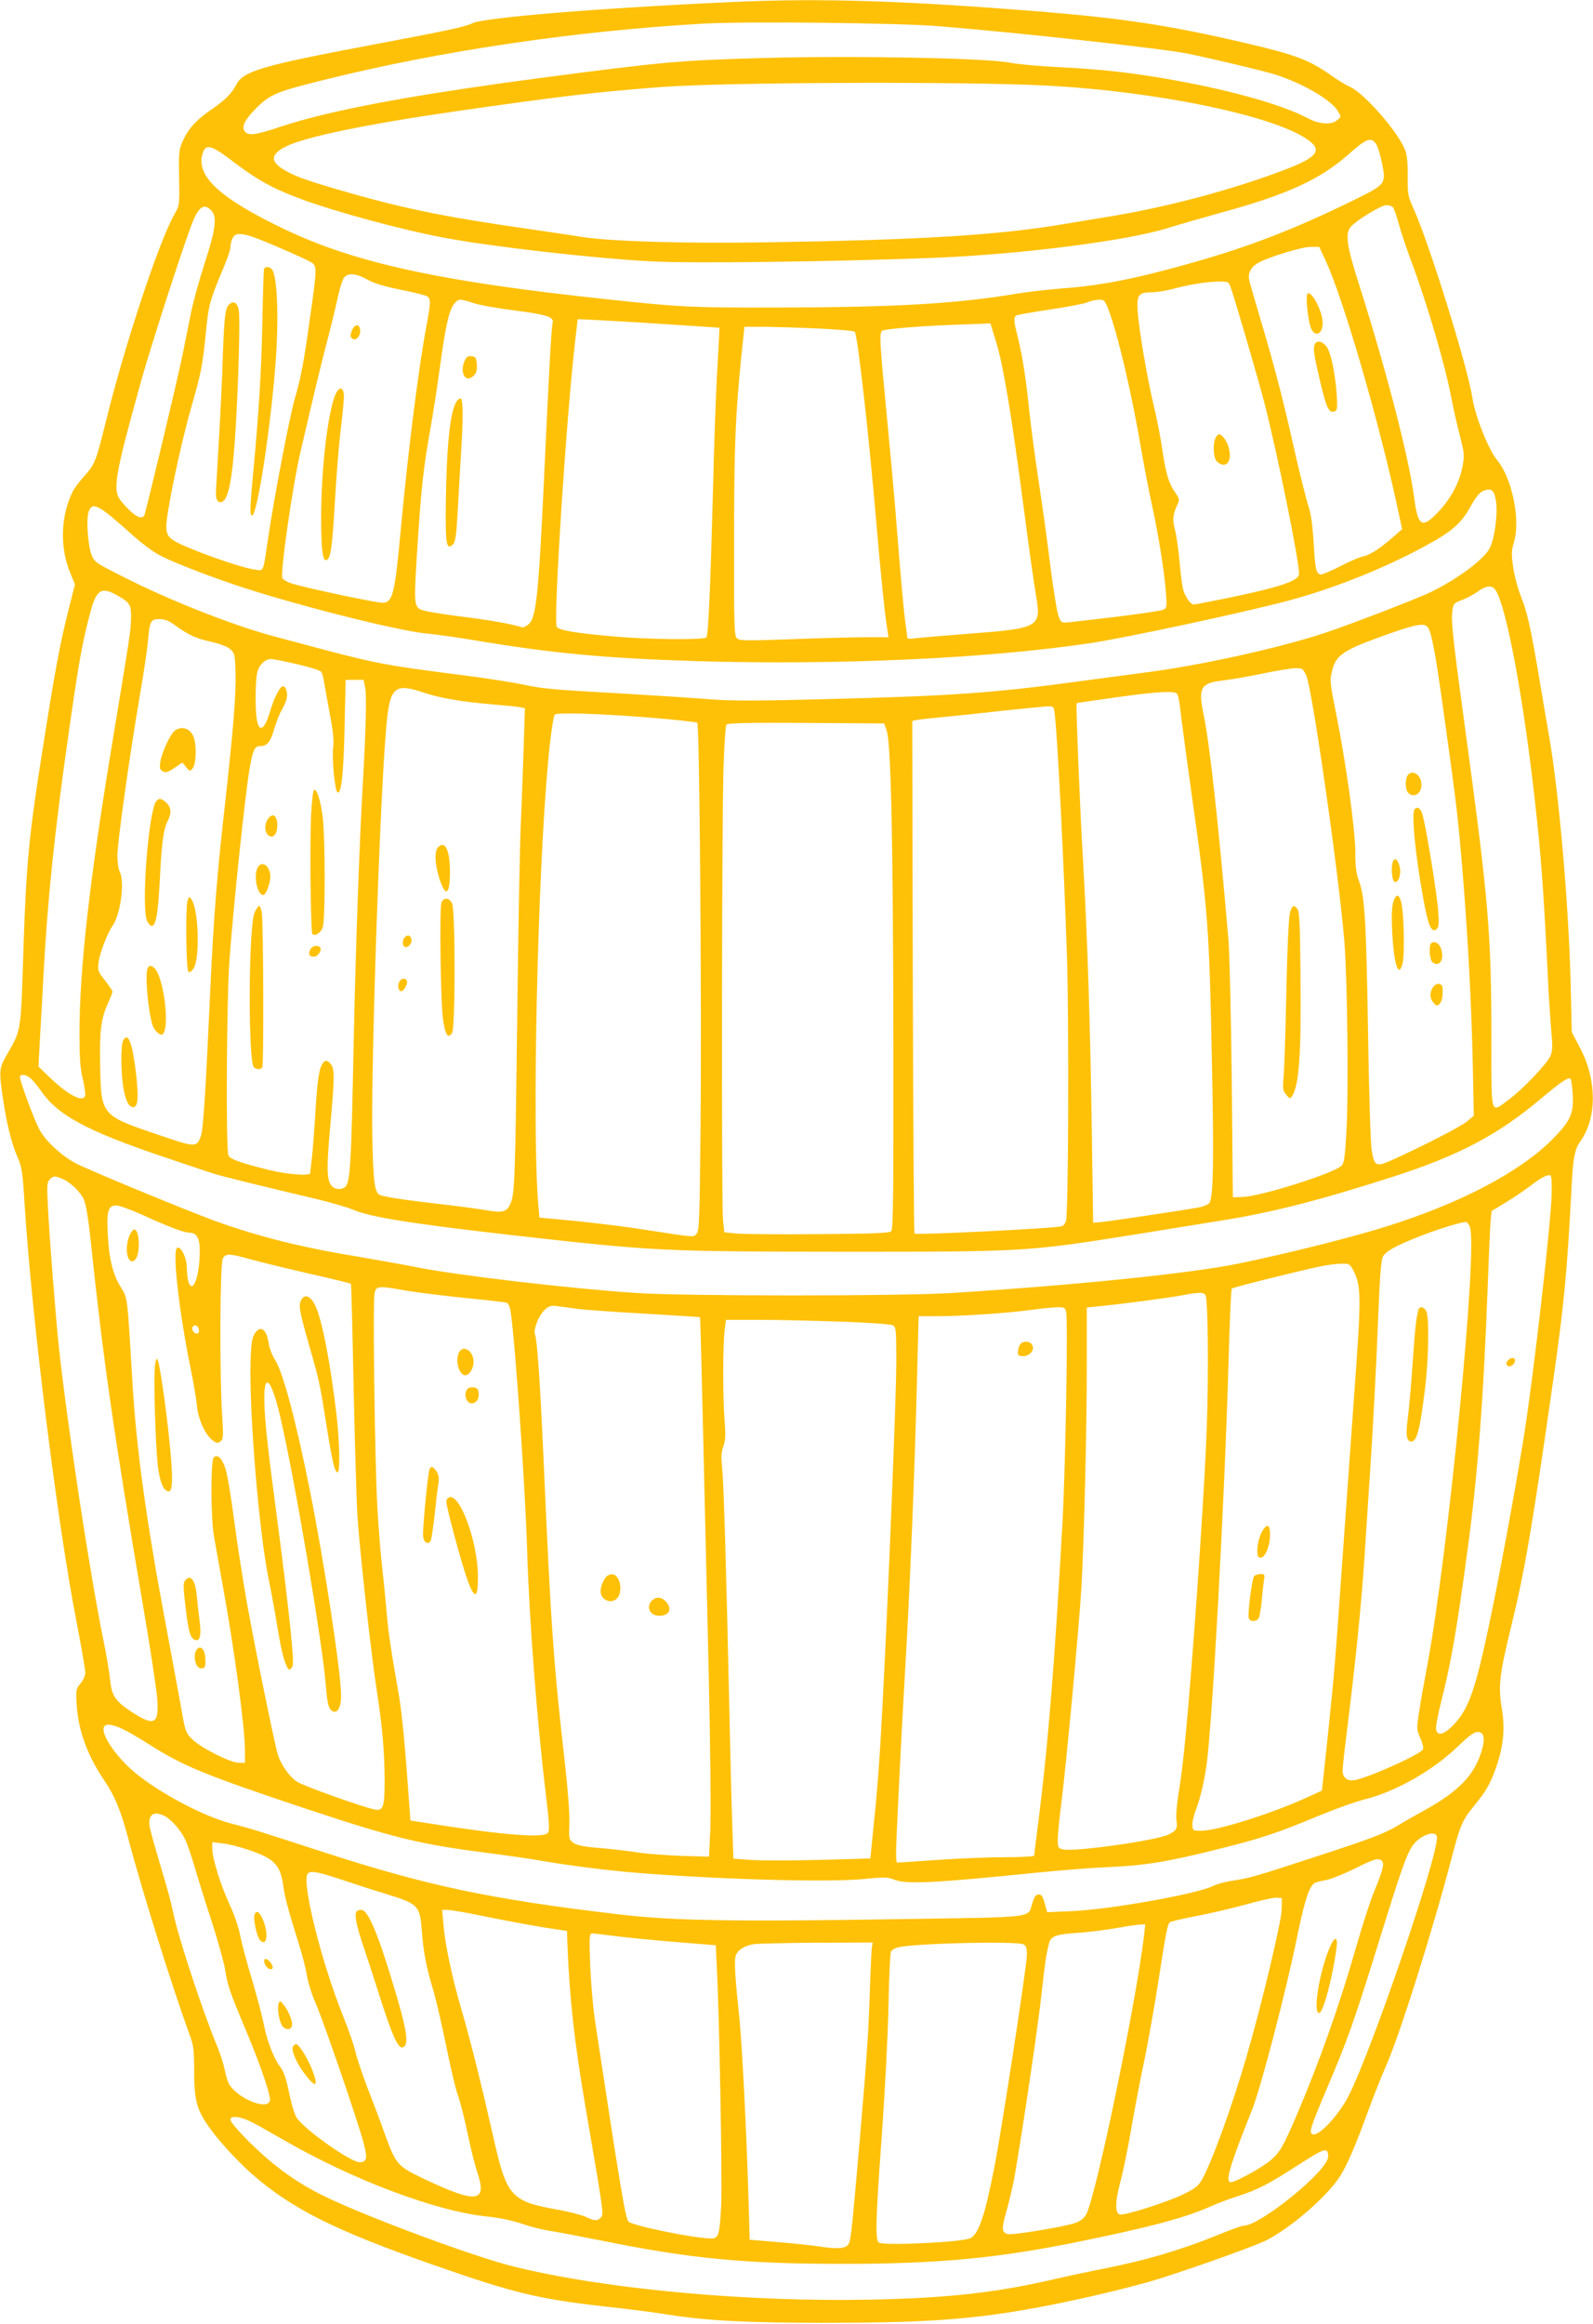 <?xml version="1.0" standalone="no"?>
<!DOCTYPE svg PUBLIC "-//W3C//DTD SVG 20010904//EN"
 "http://www.w3.org/TR/2001/REC-SVG-20010904/DTD/svg10.dtd">
<svg version="1.0" xmlns="http://www.w3.org/2000/svg"
 width="878pt" height="1280pt" viewBox="0 0 878 1280"
 preserveAspectRatio="xMidYMid meet">
<g transform="translate(0,1280) scale(0.1,-0.1)"
fill="#ffc107" stroke="none">
<path d="M4040 12789 c-748 -34 -1378 -86 -1439 -118 -33 -18 -142 -41 -561
-120 -599 -113 -700 -143 -738 -218 -25 -48 -62 -85 -135 -135 -81 -55 -126
-103 -156 -167 -25 -54 -26 -62 -24 -209 3 -152 3 -152 -27 -205 -86 -153
-274 -722 -376 -1137 -55 -222 -61 -238 -120 -303 -25 -28 -52 -64 -61 -80
-68 -133 -75 -309 -17 -450 l27 -66 -36 -143 c-47 -186 -74 -330 -147 -796
-70 -441 -85 -607 -100 -1042 -16 -504 -10 -465 -98 -620 -36 -63 -38 -83 -16
-229 20 -138 48 -251 81 -326 24 -54 28 -82 39 -265 40 -623 178 -1739 285
-2289 27 -140 49 -268 49 -284 0 -17 -11 -42 -26 -60 -26 -30 -26 -35 -21
-122 9 -137 59 -275 149 -408 61 -90 94 -169 137 -332 77 -291 242 -815 335
-1070 23 -62 26 -86 26 -201 0 -148 12 -202 62 -281 52 -82 164 -206 260 -291
222 -192 454 -308 1006 -501 435 -152 567 -184 937 -226 127 -14 284 -34 350
-45 217 -34 440 -45 885 -45 544 1 799 20 1151 85 192 36 411 86 594 136 155
43 587 195 665 234 133 68 324 232 401 345 40 60 88 170 159 365 29 80 73 190
97 245 74 163 261 757 365 1155 45 173 58 204 120 280 68 83 89 119 119 201
45 123 56 225 36 340 -20 122 -12 189 53 454 74 302 115 542 229 1340 60 416
78 605 101 1040 10 206 17 240 54 294 88 127 87 333 -4 506 l-47 90 -6 260
c-10 430 -64 1052 -118 1364 -11 64 -38 220 -59 348 -46 267 -62 341 -101 438
-15 39 -33 107 -39 151 -10 71 -10 90 5 140 36 123 -12 352 -93 449 -47 56
-123 246 -137 345 -24 161 -233 835 -321 1034 -35 77 -36 86 -35 183 1 62 -4
118 -12 140 -33 96 -221 314 -305 354 -26 12 -74 41 -107 65 -123 86 -194 112
-475 178 -484 112 -734 146 -1440 196 -571 40 -966 48 -1380 29z m1130 -133
c446 -36 1243 -124 1379 -152 150 -31 417 -95 481 -115 152 -49 308 -140 344
-201 19 -31 19 -31 -4 -50 -34 -28 -98 -23 -164 12 -136 71 -404 148 -716 205
-235 43 -410 63 -652 75 -106 5 -229 16 -273 25 -129 25 -842 39 -1340 26
-477 -13 -568 -21 -1250 -111 -730 -97 -1157 -178 -1432 -269 -131 -44 -173
-50 -193 -26 -21 25 -2 65 63 130 74 74 111 90 357 151 644 162 1401 274 2110
314 241 13 1062 4 1290 -14z m590 -327 c611 -31 1265 -166 1450 -300 78 -56
51 -94 -113 -158 -284 -110 -644 -207 -965 -261 -97 -16 -217 -36 -267 -44
-364 -62 -797 -88 -1655 -101 -438 -7 -836 5 -997 29 -54 9 -253 38 -443 66
-357 53 -592 103 -905 195 -188 55 -249 77 -308 115 -69 44 -63 82 19 123 102
52 440 122 922 192 592 85 793 109 1152 136 351 26 1654 31 2110 8z m1825
-323 c9 -14 23 -60 32 -103 23 -119 24 -117 -169 -212 -373 -182 -647 -282
-1073 -391 -196 -50 -353 -77 -525 -89 -74 -6 -191 -19 -260 -31 -327 -54
-669 -73 -1310 -74 -461 -1 -533 2 -930 45 -916 97 -1386 199 -1775 383 -372
177 -504 302 -455 430 16 42 49 33 142 -37 153 -117 234 -162 388 -220 195
-73 565 -173 795 -216 271 -51 838 -115 1150 -131 228 -12 1026 -1 1560 20
483 20 1066 95 1285 165 58 18 191 56 295 85 359 98 543 182 700 322 96 86
123 95 150 54z m93 -348 c5 -7 20 -49 32 -93 12 -44 42 -133 66 -198 89 -235
191 -585 223 -758 11 -57 32 -151 47 -208 25 -97 26 -110 15 -169 -18 -99 -77
-201 -160 -278 -67 -62 -88 -42 -107 107 -29 220 -152 696 -304 1174 -68 212
-77 279 -45 316 33 37 168 119 196 119 15 0 31 -6 37 -12z m-6512 -19 c32 -35
22 -105 -40 -295 -30 -94 -65 -220 -76 -280 -12 -60 -32 -161 -45 -224 -32
-155 -203 -868 -210 -880 -17 -27 -64 3 -127 79 -50 59 -36 139 111 666 57
205 251 802 288 885 33 75 62 90 99 49z m366 -200 c90 -38 173 -77 186 -85 29
-19 29 -38 -9 -302 -34 -246 -50 -331 -85 -451 -28 -97 -112 -536 -144 -751
-32 -214 -23 -194 -78 -187 -74 9 -372 115 -440 157 -48 29 -54 54 -36 162 25
158 83 416 129 578 55 191 62 228 80 411 15 151 20 170 99 359 20 47 36 95 36
107 0 12 4 33 10 47 17 45 67 36 252 -45z m5775 -76 c97 -209 293 -884 393
-1348 l28 -130 -46 -40 c-75 -66 -130 -102 -169 -110 -21 -4 -79 -29 -130 -56
-51 -26 -99 -46 -107 -43 -23 9 -27 30 -36 179 -6 96 -15 158 -28 196 -11 31
-43 160 -72 285 -65 291 -113 478 -188 729 -33 110 -63 215 -67 233 -8 40 12
75 55 97 64 33 236 85 283 85 l48 0 36 -77z m-5284 -102 c36 -21 93 -38 181
-56 71 -14 138 -31 148 -36 23 -12 23 -33 -1 -161 -45 -241 -100 -677 -141
-1113 -34 -371 -45 -415 -103 -415 -37 0 -429 83 -499 106 -25 8 -49 22 -52
30 -12 31 58 516 100 694 85 366 106 451 143 595 23 88 51 202 62 254 11 52
27 103 36 113 23 26 66 22 126 -11z m4757 -35 c21 -56 152 -503 189 -646 71
-276 191 -866 191 -941 0 -38 -106 -74 -398 -134 -95 -19 -177 -35 -182 -35
-18 0 -48 42 -59 83 -6 23 -15 94 -20 157 -6 63 -17 141 -25 172 -15 58 -12
83 14 140 12 25 10 32 -14 67 -35 50 -50 101 -71 242 -9 63 -30 170 -47 239
-35 149 -74 375 -86 496 -10 107 0 124 74 124 25 0 74 7 108 16 96 26 196 42
259 43 52 1 58 -1 67 -23z m-4172 -95 c31 -11 134 -29 227 -41 175 -22 220
-36 211 -68 -7 -22 -21 -285 -46 -827 -31 -662 -44 -796 -85 -832 -14 -12 -31
-21 -38 -18 -62 19 -181 40 -344 60 -118 15 -204 30 -218 39 -31 20 -33 43
-19 271 25 401 36 501 80 745 13 74 35 218 49 320 30 221 50 311 77 345 23 30
32 31 106 6z m3500 -33 c50 -127 129 -461 182 -773 17 -98 44 -240 61 -315 35
-163 66 -355 75 -472 6 -79 5 -87 -13 -96 -16 -9 -242 -39 -515 -69 -47 -5
-48 -5 -63 30 -8 19 -28 142 -45 273 -16 132 -45 340 -64 464 -19 124 -42 295
-51 380 -20 193 -40 322 -65 422 -24 93 -25 114 -4 122 9 3 93 18 187 32 93
14 184 31 201 39 17 7 45 14 62 14 29 1 33 -3 52 -51z m-2388 -87 l245 -16 -1
-35 c-1 -19 -6 -127 -13 -240 -6 -113 -16 -387 -21 -610 -15 -563 -26 -810
-37 -821 -15 -15 -328 -12 -518 6 -205 18 -291 33 -306 51 -21 26 53 1173 103
1593 l12 103 145 -7 c81 -4 256 -15 391 -24z m1740 5 c0 -2 14 -48 31 -102 39
-127 84 -400 149 -894 28 -217 60 -442 70 -500 30 -174 19 -181 -361 -210
-145 -11 -283 -23 -306 -26 -33 -5 -43 -3 -43 7 0 8 -5 43 -10 79 -9 65 -27
260 -55 620 -9 107 -29 330 -45 495 -43 445 -44 479 -28 493 14 11 245 29 453
35 55 2 110 4 123 5 12 1 22 0 22 -2z m-941 -26 c101 -5 187 -12 192 -17 15
-15 77 -557 119 -1053 23 -270 46 -499 59 -578 l8 -52 -126 0 c-70 0 -254 -5
-410 -11 -256 -9 -285 -9 -300 6 -14 14 -16 72 -15 538 0 515 7 689 40 1015
l17 162 116 0 c64 -1 199 -5 300 -10z m3727 -956 c9 -72 -9 -202 -35 -253 -31
-61 -170 -165 -316 -238 -73 -37 -451 -182 -595 -230 -260 -85 -683 -178 -985
-217 -104 -14 -273 -36 -375 -50 -472 -64 -705 -80 -1390 -97 -373 -10 -519
-10 -635 -1 -82 7 -302 21 -488 32 -395 22 -434 26 -547 50 -47 10 -175 30
-285 45 -533 69 -488 60 -1089 221 -204 54 -538 184 -773 300 -207 103 -211
105 -228 147 -21 51 -31 201 -16 240 21 55 55 37 233 -123 52 -47 122 -100
155 -117 61 -33 245 -106 408 -161 297 -102 888 -253 1060 -271 61 -6 177 -22
259 -36 441 -74 731 -101 1244 -117 771 -22 1582 14 2152 98 197 29 838 166
1095 234 250 66 532 178 763 304 144 78 197 124 247 216 29 52 49 77 70 86 45
19 62 4 71 -62z m-2 -486 c59 -93 153 -594 215 -1153 36 -319 49 -495 76
-1055 4 -63 10 -161 15 -218 8 -82 7 -110 -4 -137 -18 -43 -153 -185 -230
-242 -103 -76 -96 -99 -96 325 0 595 -15 769 -150 1757 -62 453 -73 559 -65
611 5 39 9 43 53 59 26 10 65 31 86 46 48 35 81 37 100 7z m-7588 -33 c61 -36
68 -48 66 -123 -2 -73 -3 -76 -102 -677 -127 -766 -182 -1252 -182 -1610 0
-122 4 -189 16 -238 9 -38 16 -79 16 -93 0 -54 -85 -15 -197 92 l-61 59 8 150
c5 83 14 245 20 360 22 409 60 779 141 1345 53 371 73 483 115 640 36 137 62
152 160 95z m310 -160 c77 -55 113 -71 197 -90 48 -11 89 -26 105 -40 26 -22
27 -29 30 -130 4 -119 -13 -325 -63 -770 -39 -344 -59 -604 -75 -955 -25 -550
-39 -787 -52 -824 -23 -68 -27 -68 -235 3 -316 107 -316 107 -321 381 -4 190
5 261 44 346 13 29 24 57 24 62 0 5 -19 33 -41 61 -39 49 -41 55 -36 99 6 51
49 162 77 202 45 63 69 246 39 301 -7 13 -12 52 -12 89 1 76 67 547 123 875
22 127 43 266 46 310 9 104 15 115 63 115 28 0 52 -9 87 -35z m6902 -8 c22
-26 43 -139 92 -492 72 -516 77 -563 105 -905 26 -326 45 -687 52 -995 l6
-301 -36 -30 c-35 -29 -228 -129 -406 -210 -98 -44 -106 -41 -121 52 -6 32
-15 326 -20 652 -10 620 -18 742 -50 830 -15 40 -20 78 -20 157 0 123 -52 498
-106 765 -31 153 -35 181 -25 223 21 95 55 120 252 193 197 72 257 86 277 61z
m-6229 -206 c67 -15 127 -34 132 -42 5 -8 11 -30 14 -49 3 -19 17 -97 31 -173
20 -103 25 -153 20 -197 -7 -61 9 -229 23 -243 21 -21 35 100 40 353 l6 265
50 0 49 0 9 -45 c8 -45 4 -218 -13 -520 -19 -324 -40 -923 -50 -1400 -15 -744
-19 -811 -53 -832 -21 -13 -53 -9 -69 10 -27 30 -29 96 -8 327 25 282 25 316
2 345 -12 15 -24 20 -31 15 -28 -17 -40 -77 -51 -256 -6 -101 -15 -222 -20
-269 -6 -47 -10 -88 -10 -92 0 -17 -130 -7 -225 17 -159 39 -218 60 -226 81
-15 37 -10 868 6 1079 24 321 85 896 110 1048 18 103 28 127 56 127 41 0 58
20 80 93 11 39 30 86 41 104 10 18 23 45 27 60 9 31 -2 73 -19 73 -17 0 -48
-60 -71 -137 -30 -102 -60 -121 -73 -49 -11 58 -9 233 4 270 13 39 43 66 75
66 11 0 76 -13 144 -29z m5561 -64 c34 -77 182 -1114 210 -1468 16 -202 23
-818 12 -1022 -8 -151 -13 -192 -27 -207 -37 -41 -441 -169 -545 -173 l-55 -2
-6 640 c-4 352 -12 701 -18 775 -54 630 -104 1087 -137 1243 -31 148 -17 174
101 188 44 5 143 22 220 38 77 16 159 30 183 30 41 1 44 -1 62 -42z m-4868
-91 c91 -31 215 -52 383 -66 72 -6 141 -13 154 -16 l24 -5 -7 -222 c-4 -122
-11 -314 -16 -427 -5 -113 -14 -578 -19 -1035 -11 -890 -14 -990 -36 -1041
-21 -51 -42 -57 -142 -39 -49 8 -169 24 -268 35 -164 19 -262 33 -307 46 -33
10 -41 62 -46 329 -7 426 44 1919 79 2273 19 197 46 220 201 168z m4156 -8 c5
-7 13 -44 17 -83 4 -38 33 -257 65 -485 88 -624 95 -712 110 -1480 11 -528 7
-726 -14 -756 -7 -9 -33 -20 -59 -25 -89 -16 -502 -78 -542 -81 l-40 -3 -7
480 c-9 620 -24 1077 -48 1500 -17 283 -41 875 -36 882 1 1 96 15 211 31 236
33 327 38 343 20z m-675 -110 c15 -106 52 -848 68 -1348 11 -366 8 -1407 -6
-1447 -4 -12 -14 -24 -22 -27 -30 -12 -798 -50 -813 -41 -3 2 -7 638 -9 1414
l-3 1410 24 5 c12 3 77 10 143 16 66 6 215 22 330 35 116 12 226 23 246 24 36
1 37 0 42 -41z m-2253 -19 c151 -12 279 -26 283 -30 13 -10 25 -1589 18 -2236
-5 -516 -7 -564 -23 -580 -20 -19 12 -22 -335 31 -89 13 -244 32 -346 42
l-184 17 -7 81 c-34 426 -3 1803 55 2431 10 116 28 245 36 258 8 14 227 7 503
-14z m1327 -74 c24 -69 35 -602 37 -1702 1 -842 -1 -1044 -12 -1055 -10 -10
-98 -14 -395 -16 -210 -2 -414 0 -453 3 l-72 7 -7 65 c-9 88 -7 2233 3 2503 4
118 11 221 15 228 7 9 101 12 439 10 l431 -3 14 -40z m-4716 -1917 c14 -13 39
-44 57 -70 89 -129 250 -216 643 -350 145 -49 282 -95 304 -102 39 -13 265
-69 567 -140 80 -19 173 -46 205 -60 99 -41 318 -76 888 -141 774 -87 813 -89
1820 -90 1002 0 1006 0 1625 99 118 19 316 51 440 71 293 46 560 115 966 246
356 115 574 230 809 429 111 93 150 119 162 107 3 -4 8 -41 11 -82 7 -109 -12
-150 -113 -252 -180 -180 -505 -350 -908 -477 -190 -60 -543 -149 -820 -206
-262 -54 -888 -118 -1577 -162 -280 -18 -1485 -18 -1745 0 -372 25 -985 97
-1210 142 -82 16 -222 41 -310 56 -311 50 -557 111 -798 198 -171 63 -699 281
-771 319 -77 41 -165 122 -198 184 -28 50 -108 266 -108 290 0 20 35 15 61 -9z
m8381 -638 c-4 -158 -94 -947 -148 -1300 -34 -220 -114 -662 -170 -940 -96
-474 -133 -588 -223 -681 -52 -54 -87 -64 -96 -26 -3 12 10 83 29 157 53 208
86 396 145 836 55 403 88 831 111 1459 6 165 13 323 16 352 l5 52 77 47 c42
25 102 66 134 90 58 45 95 65 113 60 6 -2 9 -44 7 -106z m-8216 90 c48 -18
106 -73 126 -117 12 -28 25 -105 38 -230 70 -662 125 -1045 291 -2023 39 -228
73 -454 76 -502 9 -136 -17 -149 -141 -68 -91 60 -111 89 -119 178 -4 37 -20
135 -37 217 -76 373 -198 1179 -245 1610 -18 168 -52 599 -61 780 -6 116 -5
133 10 148 20 20 26 20 62 7z m447 -201 c142 -65 231 -99 261 -99 41 0 58 -31
57 -106 -1 -132 -37 -232 -61 -169 -5 14 -10 50 -10 78 0 56 -31 122 -53 114
-29 -10 9 -347 73 -662 16 -77 32 -170 35 -207 8 -78 46 -161 87 -192 24 -17
29 -17 44 -5 15 12 16 28 8 149 -14 217 -12 830 4 858 16 28 36 28 147 -3 50
-14 195 -50 323 -79 128 -29 234 -55 236 -57 2 -2 9 -260 15 -574 7 -313 16
-631 21 -705 12 -186 75 -760 106 -957 32 -210 43 -337 44 -499 0 -149 -8
-171 -56 -161 -68 14 -392 129 -427 153 -42 27 -92 98 -107 154 -19 65 -129
604 -169 831 -22 124 -54 329 -71 457 -16 128 -38 256 -48 284 -19 57 -44 80
-64 60 -17 -18 -17 -330 1 -432 7 -41 28 -160 47 -264 66 -361 124 -793 124
-918 l0 -68 -34 0 c-45 0 -206 81 -255 128 -35 34 -39 44 -56 137 -9 55 -51
278 -91 495 -108 574 -163 974 -184 1335 -29 487 -26 463 -65 526 -43 70 -64
154 -71 289 -7 128 2 160 46 160 17 0 81 -23 143 -51z m7318 -66 c46 -115
-120 -1809 -236 -2426 -14 -73 -33 -179 -42 -237 -16 -103 -16 -106 5 -153 12
-26 19 -54 15 -63 -10 -25 -294 -154 -375 -169 -42 -8 -68 12 -68 53 0 15 9
99 20 187 51 405 83 721 100 980 6 94 22 341 36 550 13 209 31 538 38 731 10
253 17 359 27 380 16 32 70 62 214 118 86 34 216 74 243 75 7 1 17 -11 23 -26z
m-641 -243 c43 -84 43 -146 5 -664 -19 -265 -48 -674 -65 -911 -41 -585 -46
-646 -82 -989 l-32 -299 -83 -38 c-187 -86 -486 -181 -577 -183 -49 -1 -51 0
-54 27 -2 15 6 53 18 84 26 69 46 154 60 251 32 225 100 1471 121 2213 6 222
14 407 18 411 6 7 364 96 486 122 39 8 91 15 117 15 46 1 48 -1 68 -39z
m-5217 -110 c62 -10 207 -28 324 -40 116 -11 218 -23 226 -26 8 -3 18 -24 21
-46 24 -150 81 -968 91 -1308 11 -382 54 -941 101 -1333 22 -183 24 -220 13
-234 -24 -28 -244 -11 -621 48 l-136 21 -6 82 c-22 317 -40 503 -56 599 -49
282 -59 350 -69 467 -6 69 -17 181 -25 250 -8 69 -20 215 -26 325 -14 243 -26
1127 -16 1178 8 45 16 46 179 17z m4402 -27 c13 -35 17 -432 6 -733 -10 -290
-58 -1014 -101 -1520 -23 -264 -34 -362 -56 -500 -8 -52 -13 -113 -10 -135 7
-47 2 -57 -43 -80 -66 -33 -521 -97 -583 -82 -26 7 -28 11 -28 55 0 26 9 117
20 202 27 213 97 966 110 1180 15 254 30 877 30 1237 l0 311 68 7 c119 11 375
45 452 59 104 20 127 19 135 -1z m-3460 -73 c39 -5 205 -17 370 -26 165 -10
301 -18 303 -20 2 -1 9 -282 17 -625 8 -343 22 -942 31 -1331 9 -407 13 -773
9 -861 l-7 -154 -146 4 c-81 3 -192 11 -247 19 -55 9 -152 20 -215 25 -84 7
-122 15 -140 28 -24 18 -25 23 -22 107 2 52 -8 184 -23 319 -64 561 -78 751
-120 1705 -18 400 -34 637 -46 668 -12 30 24 115 60 143 21 17 34 19 66 14 22
-3 72 -10 110 -15z m2691 -16 c11 -43 -3 -842 -20 -1159 -43 -779 -80 -1237
-136 -1673 -11 -84 -20 -158 -20 -163 0 -5 -69 -9 -162 -9 -90 0 -257 -7 -373
-15 -115 -8 -214 -15 -220 -15 -7 0 -8 53 -3 152 13 289 29 603 43 843 31 520
56 1136 71 1738 l7 277 107 0 c135 0 397 18 515 35 50 7 111 13 137 14 44 1
48 -1 54 -25z m-1238 -54 c144 -5 272 -14 282 -20 19 -10 20 -22 20 -203 0
-186 -44 -1278 -75 -1872 -17 -321 -27 -462 -52 -701 l-16 -161 -282 -8 c-156
-4 -326 -4 -378 0 l-95 7 -6 187 c-4 102 -11 384 -16 626 -18 814 -31 1259
-40 1339 -6 61 -5 88 7 120 12 33 13 62 6 151 -10 132 -9 407 1 488 l7 57 187
0 c103 0 305 -5 450 -10z m-3544 -36 c3 -9 4 -20 1 -24 -9 -15 -35 1 -35 21 0
23 25 25 34 3z m-418 -2208 c28 -13 95 -52 148 -86 188 -119 308 -168 856
-351 485 -161 630 -197 995 -244 110 -14 250 -34 310 -45 141 -24 309 -46 455
-60 444 -40 1119 -61 1322 -40 113 11 131 11 168 -4 66 -26 215 -19 785 39
132 13 305 27 385 30 208 9 326 28 596 95 256 63 341 92 584 193 85 35 195 74
243 86 168 41 380 162 513 292 60 58 89 79 108 79 33 0 42 -31 26 -91 -39
-143 -126 -235 -325 -344 -38 -21 -106 -59 -150 -86 -65 -38 -144 -69 -415
-157 -358 -117 -389 -127 -490 -142 -36 -5 -83 -18 -105 -29 -94 -45 -568
-129 -777 -138 l-136 -6 -14 49 c-10 37 -18 49 -33 49 -15 0 -24 -12 -35 -47
-27 -85 34 -77 -721 -89 -925 -15 -1259 -9 -1549 25 -723 85 -1070 159 -1659
351 -329 107 -382 124 -486 150 -166 43 -437 191 -561 307 -100 94 -165 204
-137 231 12 13 48 7 99 -17z m233 -480 c35 -19 85 -75 110 -125 11 -21 36 -94
56 -162 20 -68 63 -206 96 -306 32 -101 64 -215 70 -254 13 -86 27 -125 117
-339 82 -196 138 -361 129 -384 -19 -49 -171 13 -222 90 -9 13 -20 50 -26 81
-6 31 -26 95 -46 141 -81 197 -215 605 -239 730 -8 41 -38 153 -68 250 -29 98
-57 196 -61 220 -11 67 22 90 84 58z m7011 -118 c0 -122 -359 -1169 -486
-1421 -56 -109 -165 -226 -199 -213 -22 8 -14 34 80 256 112 264 145 355 279
786 128 413 156 493 190 545 40 61 136 94 136 47z m-6561 -64 c152 -50 185
-83 202 -200 9 -66 27 -133 88 -328 17 -54 36 -128 42 -165 5 -36 28 -109 51
-161 44 -102 227 -635 261 -760 24 -88 20 -110 -22 -110 -47 0 -294 173 -344
242 -12 16 -30 74 -43 138 -16 78 -30 120 -49 144 -36 47 -74 146 -91 235 -8
42 -37 151 -64 243 -28 91 -57 201 -66 245 -8 45 -33 118 -59 173 -49 106 -95
254 -95 307 l0 36 56 -7 c31 -3 91 -18 133 -32z m6258 -65 c14 -14 4 -54 -41
-162 -21 -49 -66 -188 -101 -310 -93 -325 -205 -641 -330 -932 -71 -166 -90
-199 -139 -242 -45 -40 -195 -123 -222 -123 -33 0 -8 87 116 396 49 123 187
650 250 959 41 200 67 278 98 294 10 4 36 11 60 15 24 4 93 31 154 61 114 57
136 63 155 44z m-5733 -103 c72 -24 178 -59 236 -76 190 -59 194 -63 206 -217
8 -108 24 -191 64 -323 16 -56 48 -195 71 -308 23 -114 51 -234 64 -267 12
-33 36 -128 53 -210 17 -83 41 -177 52 -209 58 -169 -2 -176 -295 -37 -145 69
-153 79 -214 246 -21 61 -64 174 -95 253 -30 79 -60 169 -67 200 -6 31 -38
122 -70 202 -115 287 -221 707 -196 774 10 25 49 19 191 -28z m5180 -166 c-2
-66 -108 -514 -193 -806 -78 -270 -194 -590 -247 -681 -21 -36 -38 -49 -107
-82 -90 -43 -316 -115 -344 -109 -28 5 -28 68 2 180 15 55 42 187 60 292 18
105 51 279 74 386 22 107 56 301 76 430 40 258 49 308 62 321 5 5 69 20 143
34 74 14 198 43 275 64 77 22 154 39 170 38 l30 -2 -1 -65z m-4368 -41 c110
-22 251 -48 314 -58 l115 -17 2 -64 c11 -297 38 -542 98 -895 108 -630 104
-602 83 -623 -17 -17 -35 -15 -82 8 -23 10 -95 29 -161 40 -248 45 -273 73
-344 390 -68 300 -129 545 -177 708 -52 178 -91 360 -100 472 l-7 80 30 0 c17
0 120 -18 229 -41z m3610 -96 c-44 -373 -263 -1431 -319 -1540 -11 -21 -30
-36 -59 -47 -57 -21 -346 -69 -374 -62 -33 9 -35 28 -9 118 13 46 30 117 39
158 29 143 137 862 156 1043 21 187 25 215 41 279 11 45 34 53 179 63 52 4
140 15 195 25 55 10 113 18 129 19 l28 1 -6 -57z m-2903 -9 c67 -8 217 -23
332 -32 l210 -17 6 -125 c14 -263 30 -1171 24 -1305 -9 -168 -14 -185 -55
-185 -92 0 -435 70 -456 93 -17 18 -45 186 -184 1102 -11 72 -23 210 -27 308
-6 162 -5 177 11 177 9 0 71 -7 139 -16z m1403 -56 c-3 -13 -7 -111 -11 -218
-7 -241 -17 -390 -55 -830 -41 -474 -49 -557 -60 -584 -12 -31 -52 -37 -160
-21 -47 7 -153 19 -236 25 l-152 13 -6 211 c-13 420 -37 884 -52 1021 -21 197
-28 299 -20 329 8 32 46 58 100 67 22 3 179 7 349 8 l307 1 -4 -22z m835 12
c15 -8 19 -21 19 -57 0 -57 -138 -959 -180 -1173 -52 -267 -88 -372 -135 -390
-55 -21 -457 -40 -499 -24 -23 9 -21 109 15 604 17 238 33 548 36 705 3 154 9
287 14 296 5 9 25 20 46 24 112 22 649 33 684 15z m-4266 -973 c28 -13 106
-57 175 -97 391 -227 858 -403 1142 -430 60 -6 130 -21 185 -39 48 -17 120
-35 159 -40 39 -6 170 -31 290 -55 480 -97 778 -126 1324 -126 513 0 846 31
1280 119 395 80 596 133 737 195 44 20 117 47 164 62 93 29 166 66 312 161
162 104 177 109 177 53 0 -76 -374 -380 -467 -380 -10 0 -78 -25 -151 -55
-201 -81 -391 -137 -637 -185 -60 -12 -166 -34 -235 -50 -338 -79 -598 -108
-1030 -117 -687 -14 -1465 58 -1968 182 -208 51 -772 259 -1018 375 -123 57
-224 122 -324 205 -99 83 -220 209 -220 229 0 23 46 20 105 -7z"/>
<path d="M1455 11318 c-2 -7 -6 -139 -9 -293 -5 -269 -20 -506 -51 -835 -17
-179 -19 -230 -6 -230 29 0 104 490 131 855 17 240 8 466 -21 501 -14 17 -38
18 -44 2z"/>
<path d="M1261 11121 c-21 -21 -27 -78 -36 -376 -4 -99 -13 -283 -21 -410 -7
-126 -14 -241 -14 -255 0 -34 13 -52 33 -45 38 15 60 134 77 425 15 260 24
593 16 632 -8 43 -30 54 -55 29z"/>
<path d="M7205 11180 c-8 -14 1 -117 16 -173 18 -68 69 -57 69 15 0 65 -67
188 -85 158z"/>
<path d="M7245 10900 c-8 -26 -3 -56 36 -222 31 -128 45 -155 75 -144 15 6 16
18 11 99 -9 117 -32 225 -55 257 -25 33 -58 38 -67 10z"/>
<path d="M1940 10980 c-10 -24 -10 -34 -1 -43 18 -18 46 5 46 39 0 41 -29 43
-45 4z"/>
<path d="M1847 10623 c-42 -108 -77 -410 -77 -677 0 -178 9 -244 32 -230 21
13 29 70 43 307 8 138 21 307 29 376 22 186 24 221 19 242 -8 31 -30 22 -46
-18z"/>
<path d="M6701 10391 c-18 -33 -14 -116 7 -134 42 -38 78 -9 69 55 -5 41 -32
88 -54 95 -7 3 -16 -5 -22 -16z"/>
<path d="M2562 10815 c-31 -67 4 -129 48 -85 16 16 20 31 18 63 -3 37 -6 42
-29 45 -19 2 -28 -3 -37 -23z"/>
<path d="M2516 10588 c-36 -56 -55 -245 -59 -575 -2 -215 4 -246 40 -211 13
14 18 49 25 170 4 84 13 225 18 313 13 200 13 312 0 320 -5 3 -16 -5 -24 -17z"/>
<path d="M964 8776 c-25 -18 -74 -124 -81 -176 -4 -31 -2 -40 15 -49 16 -9 28
-5 63 19 l44 30 21 -26 c19 -23 22 -24 35 -8 22 27 24 142 2 184 -21 40 -63
51 -99 26z"/>
<path d="M862 8388 c-44 -54 -85 -587 -51 -661 7 -15 18 -27 25 -27 24 0 35
67 45 255 10 206 20 278 44 324 21 42 19 74 -8 99 -27 25 -40 27 -55 10z"/>
<path d="M1033 7835 c-11 -41 -7 -375 5 -387 7 -7 17 0 29 18 36 55 28 326
-12 380 -13 18 -14 17 -22 -11z"/>
<path d="M815 7469 c-18 -27 0 -233 26 -317 10 -30 44 -60 56 -49 42 42 2 335
-51 369 -15 11 -24 10 -31 -3z"/>
<path d="M679 7069 c-7 -13 -11 -59 -10 -113 2 -164 29 -262 69 -254 23 4 26
58 12 183 -20 171 -44 234 -71 184z"/>
<path d="M7765 8537 c-20 -15 -23 -80 -5 -102 21 -25 56 -18 69 13 22 53 -24
117 -64 89z"/>
<path d="M7797 8343 c-19 -19 4 -259 49 -500 26 -144 44 -184 72 -161 12 10
14 30 9 98 -6 93 -70 484 -88 537 -10 31 -27 42 -42 26z"/>
<path d="M7675 8047 c-9 -36 -2 -100 12 -105 21 -6 38 44 27 85 -11 44 -31 54
-39 20z"/>
<path d="M7680 7834 c-9 -27 -11 -76 -7 -163 9 -181 35 -263 57 -180 13 48 8
290 -8 343 -12 43 -28 43 -42 0z"/>
<path d="M7887 7603 c-13 -12 -7 -90 8 -103 40 -33 70 20 45 81 -12 27 -38 38
-53 22z"/>
<path d="M7902 7367 c-22 -27 -24 -63 -3 -88 17 -21 21 -22 35 -9 14 15 19 41
17 88 -1 25 -31 31 -49 9z"/>
<path d="M1715 8317 c-8 -155 -3 -652 7 -662 14 -14 47 7 57 37 14 41 14 485
0 603 -11 92 -31 155 -47 155 -6 0 -13 -60 -17 -133z"/>
<path d="M1475 8286 c-20 -30 -16 -75 8 -90 27 -16 49 18 45 69 -4 48 -29 58
-53 21z"/>
<path d="M1420 8021 c-24 -46 -2 -151 31 -151 15 0 39 64 39 102 -1 59 -47 91
-70 49z"/>
<path d="M1403 7773 c-34 -81 -36 -832 -3 -853 20 -13 37 -12 46 1 8 13 6 798
-3 852 -3 20 -10 37 -15 37 -5 0 -16 -17 -25 -37z"/>
<path d="M1710 7570 c-13 -25 -5 -40 20 -40 21 0 45 34 35 50 -11 17 -44 11
-55 -10z"/>
<path d="M7110 7773 c-7 -23 -15 -191 -20 -428 -4 -215 -11 -426 -15 -470 -6
-72 -5 -83 14 -105 17 -21 22 -23 31 -10 40 59 52 227 48 647 -2 295 -6 373
-17 386 -20 25 -29 21 -41 -20z"/>
<path d="M2415 8134 c-21 -21 -19 -89 5 -168 35 -111 60 -99 60 30 0 120 -26
176 -65 138z"/>
<path d="M2433 7828 c-11 -30 -5 -518 7 -627 11 -97 29 -129 52 -90 18 32 18
669 0 712 -14 33 -47 36 -59 5z"/>
<path d="M2232 7638 c-15 -15 -16 -45 -2 -53 16 -10 41 16 38 38 -4 25 -20 31
-36 15z"/>
<path d="M2200 7391 c-10 -20 -4 -51 11 -51 14 0 38 41 32 56 -7 20 -31 17
-43 -5z"/>
<path d="M8310 5305 c-10 -12 -10 -19 -2 -27 13 -13 42 6 42 28 0 19 -24 18
-40 -1z"/>
<path d="M714 5995 c-31 -74 -10 -169 29 -136 30 25 29 159 -1 169 -7 2 -19
-13 -28 -33z"/>
<path d="M1660 5639 c-16 -28 -9 -64 44 -250 56 -195 60 -214 96 -444 32 -199
45 -255 61 -255 14 0 11 170 -6 315 -35 296 -81 530 -118 605 -26 52 -58 65
-77 29z"/>
<path d="M1403 5453 c-14 -21 -19 -54 -22 -152 -8 -286 47 -945 100 -1201 11
-52 26 -135 35 -185 28 -174 43 -243 59 -281 14 -34 17 -36 31 -23 13 14 12
38 -6 225 -12 115 -41 358 -65 539 -58 435 -76 595 -78 704 -4 169 37 131 87
-80 77 -326 233 -1244 252 -1484 8 -102 16 -133 40 -142 26 -10 44 25 44 86 0
125 -92 732 -171 1126 -79 395 -150 660 -195 728 -14 22 -29 61 -33 88 -13 80
-46 102 -78 52z"/>
<path d="M855 5285 c-10 -48 1 -435 15 -560 11 -91 32 -140 61 -140 21 0 23
78 4 265 -18 183 -52 420 -64 453 -8 19 -10 17 -16 -18z"/>
<path d="M1020 4094 c-11 -12 -10 -39 3 -150 17 -139 26 -167 52 -177 27 -11
36 26 25 105 -5 40 -12 103 -16 141 -7 84 -34 118 -64 81z"/>
<path d="M1093 3722 c-34 -21 -21 -112 17 -112 21 0 25 12 21 65 -3 35 -21 57
-38 47z"/>
<path d="M7817 5583 c-11 -41 -18 -99 -32 -303 -8 -118 -20 -251 -26 -294 -12
-92 -7 -126 20 -126 31 0 48 68 76 297 19 156 23 390 6 421 -14 26 -38 29 -44
5z"/>
<path d="M6968 4382 c-21 -24 -38 -79 -38 -123 0 -32 4 -39 19 -39 24 0 51 65
51 125 0 50 -11 62 -32 37z"/>
<path d="M6912 4118 c-12 -17 -37 -211 -29 -232 8 -21 44 -20 55 2 5 9 12 51
16 92 3 41 9 92 12 113 6 35 5 37 -18 37 -14 0 -30 -6 -36 -12z"/>
<path d="M2530 5351 c-20 -39 -5 -113 27 -125 24 -9 53 31 53 72 0 61 -56 97
-80 53z"/>
<path d="M2571 5141 c-15 -27 2 -71 28 -71 26 0 43 24 39 57 -2 22 -9 29 -30
31 -18 2 -30 -3 -37 -17z"/>
<path d="M2367 4706 c-9 -24 -39 -331 -35 -367 3 -38 31 -52 43 -22 4 10 13
74 21 143 7 69 16 144 20 167 5 32 2 49 -10 68 -19 28 -31 32 -39 11z"/>
<path d="M2478 4553 c-10 -3 -18 -13 -18 -23 0 -26 54 -232 96 -370 54 -175
80 -187 78 -37 -2 185 -97 445 -156 430z"/>
<path d="M3352 4123 c-18 -7 -42 -57 -42 -87 0 -50 60 -75 93 -38 21 23 22 81
1 110 -15 22 -27 25 -52 15z"/>
<path d="M3598 3988 c-41 -34 -19 -88 36 -88 56 0 73 38 36 78 -23 25 -49 28
-72 10z"/>
<path d="M5620 5391 c-5 -11 -10 -29 -10 -40 0 -17 6 -21 29 -21 37 0 65 34
50 62 -13 24 -55 23 -69 -1z"/>
<path d="M1403 2254 c-9 -23 13 -124 31 -142 36 -36 47 31 18 107 -19 48 -38
63 -49 35z"/>
<path d="M1457 1990 c7 -25 29 -44 42 -35 7 4 5 15 -5 31 -20 29 -44 32 -37 4z"/>
<path d="M1536 1765 c-11 -29 5 -113 25 -131 23 -20 49 -12 49 16 0 26 -23 78
-48 109 -17 21 -20 22 -26 6z"/>
<path d="M1614 1525 c-9 -23 23 -94 68 -152 60 -78 75 -68 39 25 -27 67 -73
142 -89 142 -7 0 -15 -7 -18 -15z"/>
<path d="M7329 2073 c-59 -139 -96 -374 -56 -360 22 7 73 201 93 355 9 67 -9
70 -37 5z"/>
<path d="M1967 2273 c-15 -14 -5 -70 27 -167 19 -56 60 -182 92 -281 70 -224
107 -308 131 -303 41 8 28 92 -54 361 -85 280 -136 397 -172 397 -10 0 -21 -3
-24 -7z"/>
</g>
</svg>
